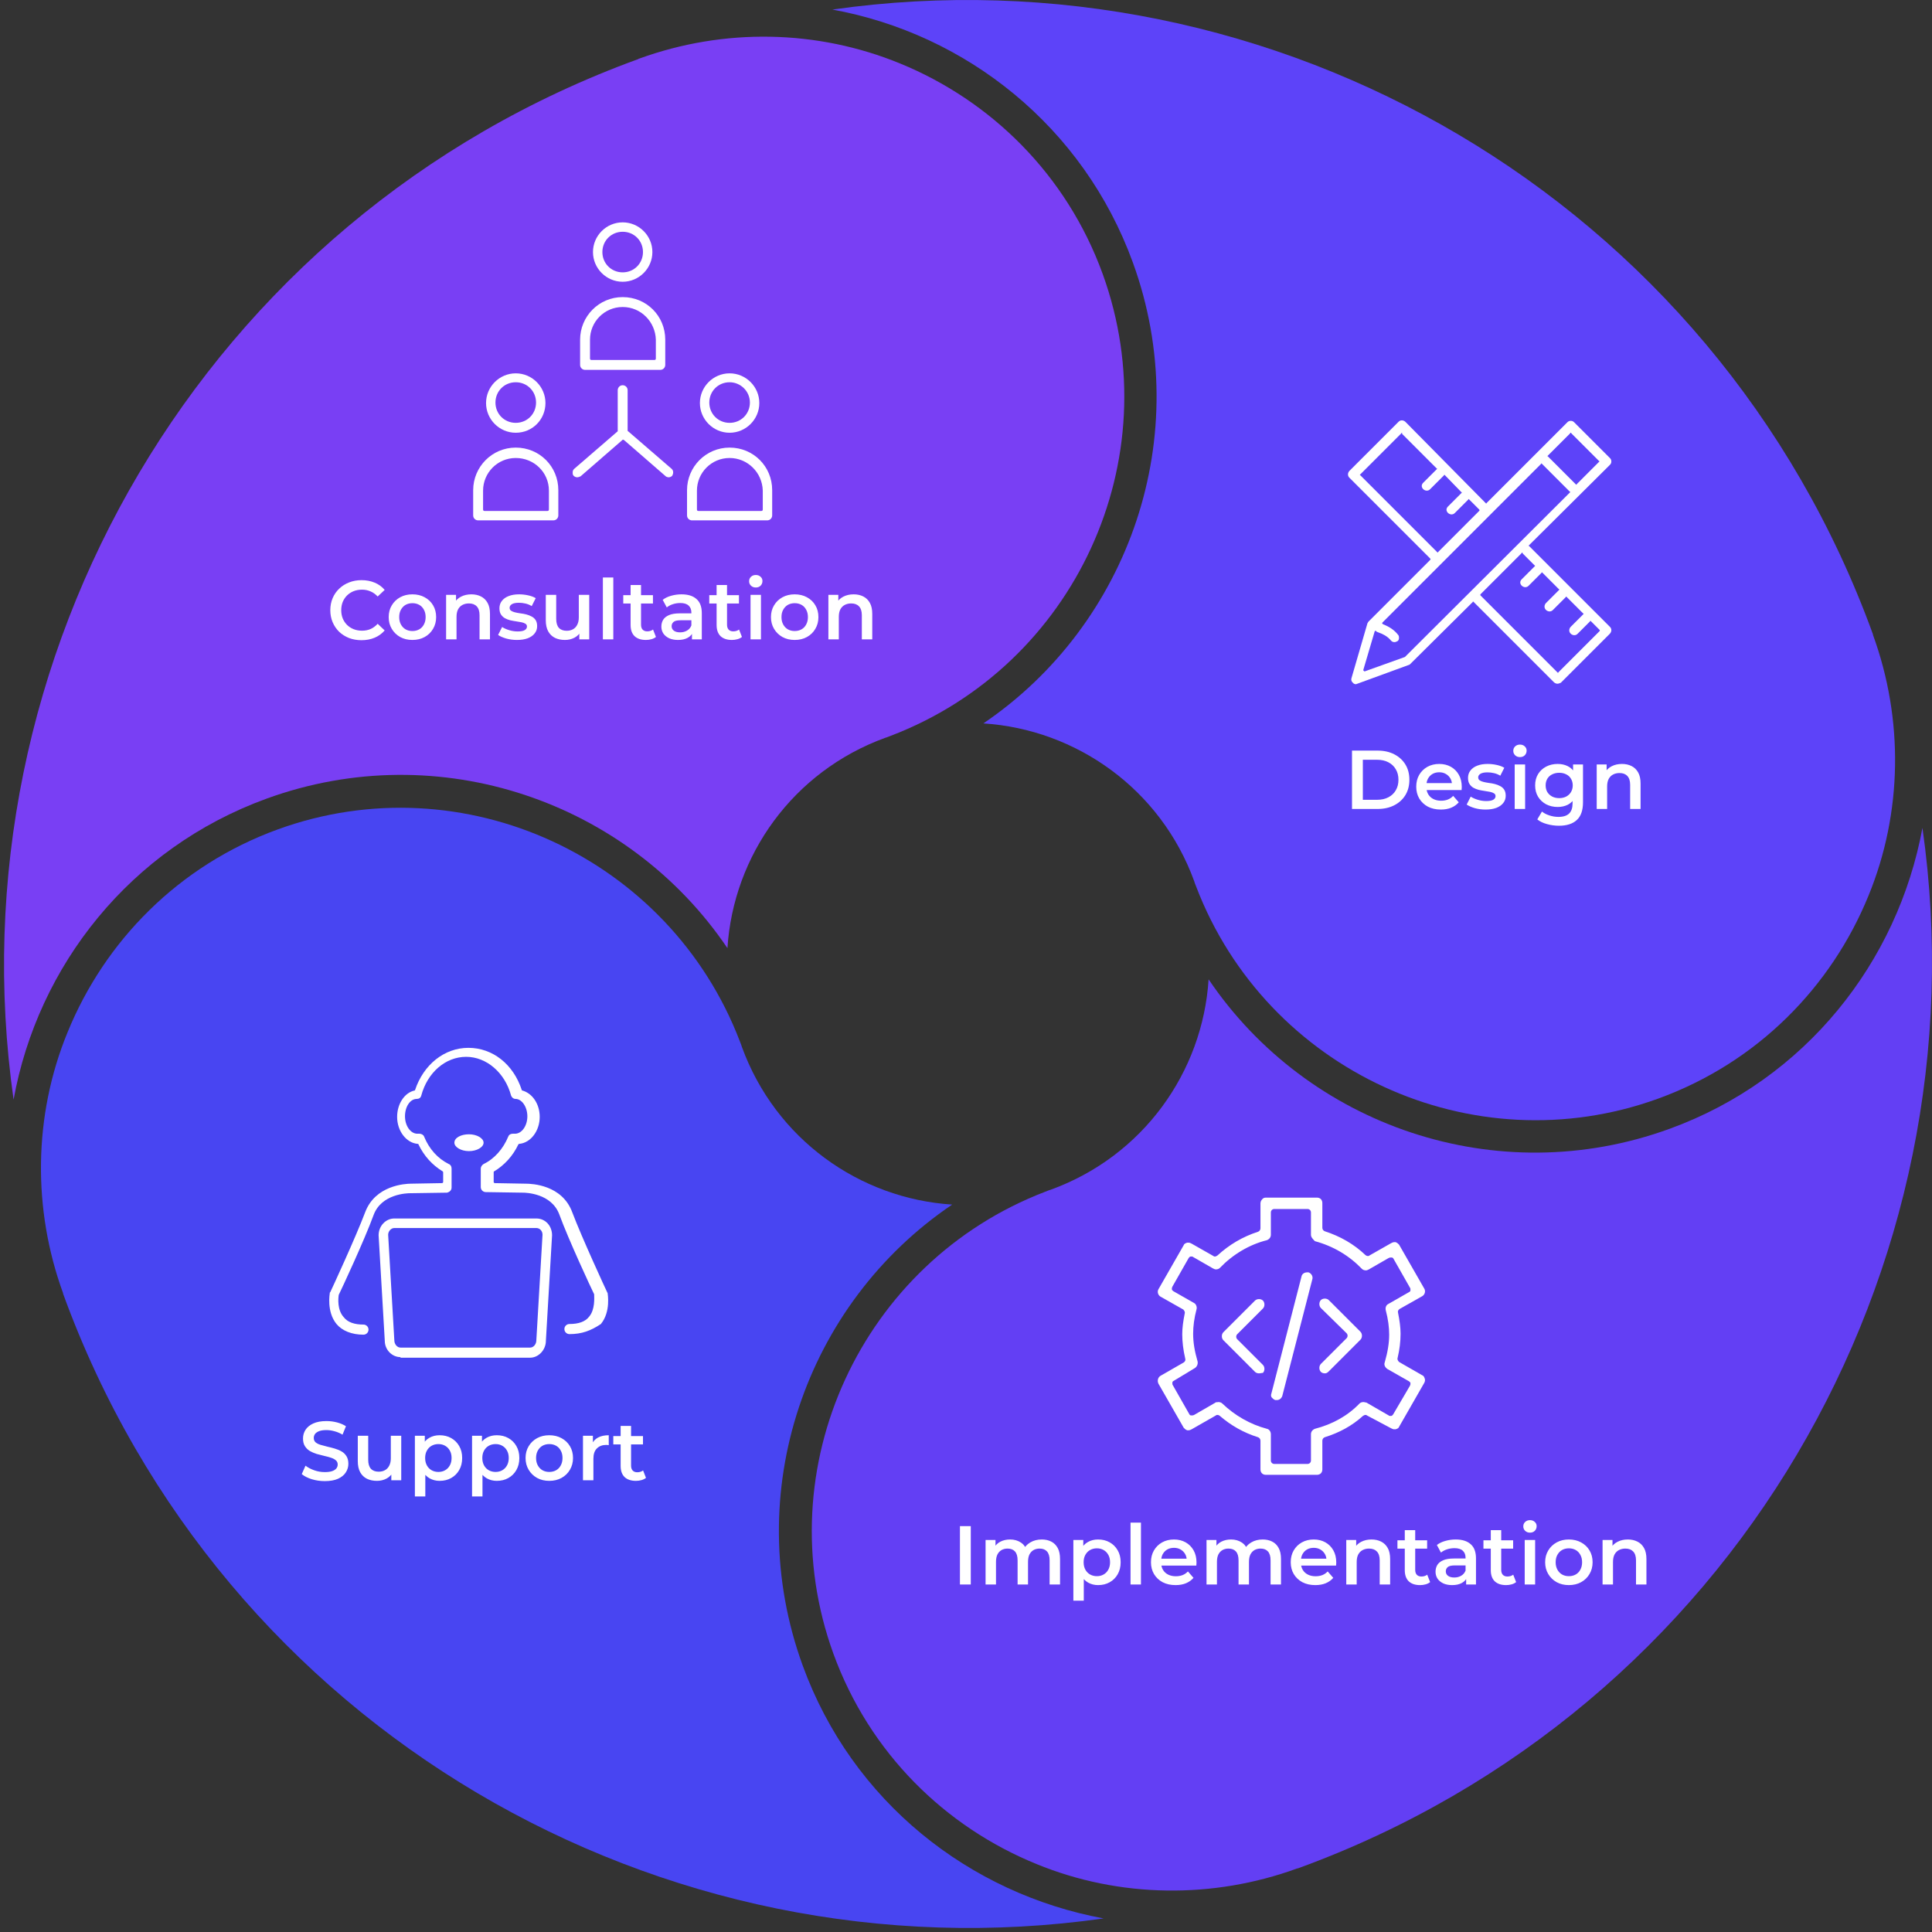 <svg xmlns="http://www.w3.org/2000/svg" width="278" height="278" viewBox="0 0 278 278" fill="none"><rect x="0" y="0" width="278" height="278" fill="#333333" stroke="none"/><path d="M38.355 114.92C63.215 105.874 90.425 115.348 104.672 136.432C105.527 123.112 114.075 111.002 127.395 106.159C127.68 106.087 127.965 105.945 128.178 105.874C154.677 95.759 168.353 66.126 158.666 39.414C153.466 25.096 142.567 14.483 129.532 9.141C117.565 4.226 104.173 4.012 91.993 8.428C91.921 8.428 91.921 8.428 91.85 8.499C29.166 31.294 -7.091 94.69 1.955 158.229C5.446 138.925 18.766 122.043 38.355 114.92Z" fill="#793FF4"></path><path d="M163.011 37.776C172.057 62.636 162.512 89.846 141.499 104.093C154.819 104.948 167 113.495 171.844 126.816C171.915 127.101 172.057 127.386 172.129 127.599C182.244 154.027 211.876 167.774 238.588 158.087C252.906 152.887 263.519 141.988 268.862 128.882C273.777 116.915 273.919 103.452 269.503 91.342C269.503 91.342 269.503 91.342 269.503 91.271C246.709 28.516 183.312 -7.67 119.773 1.376C139.006 4.867 155.888 18.187 163.011 37.776Z" fill="#5D43F9"></path><path d="M240.226 162.432C215.366 171.478 188.156 162.005 173.909 140.92C173.055 154.24 164.507 166.35 151.186 171.193C150.901 171.265 150.616 171.407 150.403 171.478C123.976 181.593 110.228 211.226 119.915 237.938C125.115 252.256 136.014 262.869 149.121 268.212C161.088 273.127 174.55 273.269 186.66 268.853C186.66 268.853 186.66 268.853 186.731 268.853C249.415 246.058 285.672 182.662 276.626 119.123C273.064 138.427 259.815 155.309 240.226 162.432Z" fill="#633FF4"></path><path d="M115.499 239.647C106.453 214.787 115.927 187.577 137.011 173.33C123.691 172.476 111.581 163.928 106.738 150.607C106.666 150.322 106.524 150.037 106.453 149.824C96.338 123.397 66.705 109.649 39.993 119.336C25.675 124.536 15.062 135.435 9.72 148.542C4.805 160.509 4.662 173.971 9.078 186.081C9.078 186.081 9.078 186.081 9.078 186.152C31.873 248.836 95.269 285.093 158.808 276.047C139.504 272.485 122.622 259.236 115.499 239.647Z" fill="#4845F2"></path><path d="M182.155 212.217C181.941 212.217 181.727 212.146 181.585 212.003C181.442 211.861 181.371 211.647 181.371 211.434V207.302C181.371 207.088 181.229 206.875 181.015 206.803C178.949 206.162 177.097 205.094 175.53 203.74C175.459 203.669 175.316 203.598 175.174 203.598C175.103 203.598 175.031 203.598 174.96 203.669L171.47 205.664C171.327 205.735 171.185 205.806 171.042 205.806C170.971 205.806 170.9 205.806 170.829 205.806C170.615 205.735 170.473 205.593 170.33 205.45L166.697 199.11C166.484 198.683 166.626 198.184 166.982 197.971L170.33 196.047C170.544 195.905 170.615 195.691 170.544 195.478C170.259 194.267 170.116 193.056 170.116 191.987C170.116 191.061 170.259 190.064 170.473 188.995C170.544 188.782 170.401 188.568 170.259 188.426L166.982 186.574C166.626 186.36 166.484 185.861 166.697 185.505L170.33 179.165C170.401 178.952 170.615 178.88 170.829 178.809C170.9 178.809 170.971 178.809 171.042 178.809C171.185 178.809 171.327 178.88 171.47 178.952L174.604 180.733C174.675 180.804 174.747 180.804 174.818 180.804C174.96 180.804 175.031 180.733 175.174 180.661C176.884 179.094 178.807 177.954 181.015 177.242C181.229 177.171 181.371 176.957 181.371 176.744V173.182C181.371 172.968 181.442 172.755 181.585 172.612C181.727 172.398 181.941 172.327 182.155 172.327H189.492C189.705 172.327 189.919 172.398 190.061 172.541C190.204 172.683 190.275 172.897 190.275 173.111V176.672C190.275 176.886 190.418 177.1 190.631 177.171C192.839 177.883 194.834 179.023 196.472 180.59C196.544 180.661 196.686 180.733 196.828 180.733C196.9 180.733 196.971 180.733 197.042 180.661L200.176 178.88C200.319 178.809 200.461 178.738 200.604 178.738C200.675 178.738 200.746 178.738 200.817 178.738C201.031 178.809 201.174 178.952 201.316 179.094L204.949 185.434C205.163 185.79 205.02 186.289 204.664 186.502L201.387 188.354C201.174 188.497 201.102 188.711 201.174 188.924C201.387 189.993 201.53 190.99 201.53 191.916C201.53 193.056 201.387 194.195 201.102 195.406C201.031 195.62 201.174 195.834 201.316 195.976L204.664 197.899C204.878 197.971 204.949 198.184 205.02 198.398C205.091 198.612 205.02 198.825 204.949 198.968L201.316 205.308C201.245 205.521 201.031 205.593 200.817 205.664C200.746 205.664 200.675 205.664 200.604 205.664C200.461 205.664 200.319 205.593 200.176 205.521L196.686 203.669C196.615 203.598 196.544 203.598 196.472 203.598C196.33 203.598 196.259 203.669 196.116 203.74C194.549 205.165 192.697 206.162 190.631 206.803C190.418 206.875 190.275 207.088 190.275 207.302V211.434C190.275 211.647 190.204 211.861 190.061 212.003C189.919 212.146 189.705 212.217 189.492 212.217H182.155ZM175.316 201.746C175.53 201.746 175.744 201.817 175.886 201.96C177.667 203.669 179.875 204.951 182.297 205.593C182.653 205.664 182.867 206.02 182.867 206.376V210.151C182.867 210.436 183.081 210.65 183.366 210.65H188.138C188.423 210.65 188.637 210.436 188.637 210.151V206.376C188.637 206.02 188.85 205.735 189.207 205.593C191.7 204.951 193.908 203.74 195.618 201.96C195.76 201.817 195.974 201.746 196.187 201.746C196.33 201.746 196.472 201.817 196.615 201.817L199.82 203.669C199.891 203.74 199.963 203.74 200.034 203.74C200.105 203.74 200.105 203.74 200.176 203.74C200.319 203.74 200.39 203.598 200.461 203.527L202.883 199.395C202.954 199.253 202.954 199.182 202.954 199.039C202.954 198.897 202.812 198.825 202.741 198.754L199.607 196.973C199.322 196.76 199.108 196.404 199.25 196.047C199.678 194.552 199.891 193.269 199.891 192.058C199.891 190.99 199.749 189.85 199.393 188.497C199.322 188.141 199.464 187.785 199.749 187.642L202.741 185.932C202.883 185.861 202.954 185.79 202.954 185.648C202.954 185.505 202.954 185.363 202.883 185.291L200.533 181.16C200.461 181.017 200.39 180.946 200.248 180.946C200.176 180.946 200.176 180.946 200.105 180.946C200.034 180.946 199.963 180.946 199.82 181.017L196.971 182.656C196.828 182.727 196.686 182.798 196.544 182.798C196.33 182.798 196.116 182.727 195.974 182.585C194.122 180.661 191.842 179.308 189.207 178.596C188.922 178.311 188.637 178.026 188.637 177.67V174.464C188.637 174.179 188.423 173.965 188.138 173.965H183.366C183.081 173.965 182.867 174.179 182.867 174.464V177.67C182.867 178.026 182.653 178.311 182.297 178.453C179.733 179.094 177.382 180.519 175.53 182.442C175.388 182.585 175.174 182.656 174.96 182.656C174.818 182.656 174.675 182.585 174.533 182.513L171.684 180.875C171.612 180.804 171.541 180.804 171.47 180.804C171.399 180.804 171.399 180.804 171.327 180.804C171.185 180.804 171.114 180.946 171.042 181.017L168.692 185.149C168.621 185.291 168.621 185.363 168.621 185.505C168.621 185.648 168.763 185.719 168.834 185.79L171.826 187.5C172.111 187.642 172.253 188.069 172.182 188.354C171.826 189.708 171.684 190.847 171.684 191.916C171.684 193.198 171.897 194.409 172.325 195.905C172.396 196.261 172.253 196.617 171.969 196.831L168.906 198.683C168.763 198.754 168.692 198.825 168.692 198.968C168.692 199.11 168.692 199.253 168.763 199.324L171.114 203.456C171.185 203.598 171.256 203.669 171.399 203.669C171.47 203.669 171.47 203.669 171.541 203.669C171.612 203.669 171.684 203.669 171.826 203.598L175.031 201.746C175.031 201.817 175.174 201.746 175.316 201.746Z" fill="white"></path><path d="M181.157 197.615C180.944 197.615 180.73 197.543 180.588 197.401L176.029 192.842C175.886 192.7 175.815 192.486 175.815 192.272C175.815 192.058 175.886 191.845 176.029 191.702L180.588 187.143C180.73 187.001 180.944 186.93 181.157 186.93C181.371 186.93 181.585 187.001 181.727 187.143C181.87 187.286 181.941 187.5 181.941 187.713C181.941 187.927 181.87 188.141 181.727 188.283L178.023 191.987C177.952 192.058 177.881 192.201 177.881 192.343C177.881 192.486 177.952 192.628 178.023 192.7L181.727 196.404C181.87 196.546 181.941 196.76 181.941 196.973C181.941 197.187 181.87 197.401 181.727 197.543C181.585 197.543 181.371 197.615 181.157 197.615Z" fill="white"></path><path d="M190.631 197.614C190.418 197.614 190.204 197.543 190.061 197.401C189.919 197.258 189.848 197.045 189.848 196.831C189.848 196.617 189.919 196.404 190.061 196.261L193.766 192.557C193.837 192.486 193.908 192.343 193.908 192.201C193.908 192.058 193.837 191.916 193.766 191.845L190.061 188.212C189.919 188.069 189.848 187.856 189.848 187.642C189.848 187.428 189.919 187.215 190.061 187.072C190.204 186.93 190.418 186.858 190.631 186.858C190.845 186.858 191.059 186.93 191.201 187.072L195.76 191.631C195.903 191.773 195.974 191.987 195.974 192.201C195.974 192.415 195.903 192.628 195.76 192.771L191.201 197.33C190.987 197.543 190.845 197.614 190.631 197.614Z" fill="white"></path><path d="M183.722 201.461C183.651 201.461 183.579 201.461 183.508 201.461C183.294 201.39 183.152 201.247 183.009 201.105C182.867 200.962 182.867 200.678 182.938 200.535L187.283 183.653C187.355 183.297 187.711 183.083 188.067 183.083C188.138 183.083 188.209 183.083 188.281 183.083C188.708 183.226 188.922 183.653 188.851 184.009L184.505 200.891C184.363 201.247 184.078 201.461 183.722 201.461Z" fill="white"></path><path d="M89.599 40.543C87.248 40.543 85.325 38.62 85.325 36.269C85.325 33.918 87.248 31.995 89.599 31.995C91.949 31.995 93.873 33.918 93.873 36.269C93.873 38.62 91.949 40.543 89.599 40.543ZM89.599 33.349C87.96 33.349 86.678 34.631 86.678 36.269C86.678 37.907 87.96 39.19 89.599 39.19C91.237 39.19 92.519 37.907 92.519 36.269C92.519 34.631 91.237 33.349 89.599 33.349Z" fill="white"></path><path d="M84.185 53.222C83.829 53.222 83.473 52.937 83.473 52.51V48.877C83.473 45.529 86.18 42.751 89.599 42.751C93.018 42.751 95.725 45.458 95.725 48.877V52.51C95.725 52.866 95.44 53.222 95.012 53.222H84.185ZM89.599 44.176C86.963 44.176 84.897 46.313 84.897 48.877V51.584C84.897 51.727 84.969 51.798 85.111 51.798H94.158C94.3 51.798 94.371 51.727 94.371 51.584V48.877C94.3 46.313 92.234 44.176 89.599 44.176Z" fill="white"></path><path d="M104.985 62.269C102.634 62.269 100.711 60.346 100.711 57.995C100.711 55.644 102.634 53.721 104.985 53.721C107.336 53.721 109.259 55.644 109.259 57.995C109.259 60.346 107.336 62.269 104.985 62.269ZM104.985 55.003C103.347 55.003 102.064 56.285 102.064 57.924C102.064 59.562 103.347 60.844 104.985 60.844C106.623 60.844 107.905 59.562 107.905 57.924C107.905 56.285 106.552 55.003 104.985 55.003Z" fill="white"></path><path d="M99.571 74.877C99.215 74.877 98.859 74.592 98.859 74.165V70.532C98.859 67.184 101.566 64.406 104.985 64.406C108.404 64.406 111.111 67.113 111.111 70.532V74.165C111.111 74.521 110.826 74.877 110.399 74.877H99.571ZM104.985 65.902C102.349 65.902 100.284 68.039 100.284 70.603V73.31C100.284 73.452 100.355 73.523 100.497 73.523H109.544C109.686 73.523 109.758 73.452 109.758 73.31V70.603C109.686 67.967 107.549 65.902 104.985 65.902Z" fill="white"></path><path d="M74.213 62.269C71.862 62.269 69.939 60.346 69.939 57.995C69.939 55.644 71.862 53.721 74.213 53.721C76.563 53.721 78.487 55.644 78.487 57.995C78.487 60.346 76.635 62.269 74.213 62.269ZM74.213 55.003C72.574 55.003 71.292 56.285 71.292 57.924C71.292 59.562 72.574 60.844 74.213 60.844C75.851 60.844 77.133 59.562 77.133 57.924C77.133 56.285 75.851 55.003 74.213 55.003Z" fill="white"></path><path d="M68.799 74.877C68.443 74.877 68.087 74.592 68.087 74.165V70.532C68.087 67.184 70.793 64.406 74.213 64.406C77.632 64.406 80.339 67.113 80.339 70.532V74.165C80.339 74.521 80.054 74.877 79.626 74.877H68.799ZM74.213 65.902C71.577 65.902 69.511 68.039 69.511 70.603V73.31C69.511 73.452 69.582 73.523 69.725 73.523H78.772C78.914 73.523 78.985 73.452 78.985 73.31V70.603C78.985 67.967 76.848 65.902 74.213 65.902Z" fill="white"></path><path d="M96.223 68.68C96.081 68.68 95.867 68.609 95.796 68.537L89.812 63.337C89.741 63.337 89.741 63.266 89.67 63.266C89.599 63.266 89.599 63.266 89.528 63.337L83.544 68.537C83.401 68.609 83.188 68.68 83.045 68.68C82.903 68.68 82.689 68.609 82.547 68.466C82.404 68.323 82.404 68.181 82.404 67.967C82.404 67.754 82.475 67.611 82.618 67.469L88.886 62.055C88.886 62.055 88.886 61.984 88.886 61.913V56.143C88.886 55.787 89.171 55.431 89.599 55.431C89.955 55.431 90.311 55.715 90.311 56.143V61.913C90.311 61.984 90.311 62.055 90.382 62.055L96.651 67.469C96.793 67.611 96.864 67.754 96.864 67.967C96.864 68.181 96.793 68.323 96.722 68.466C96.579 68.609 96.366 68.68 96.223 68.68Z" fill="white"></path><path d="M57.629 195.28C56.418 195.28 55.368 194.23 55.368 192.937L54.479 177.753C54.479 176.38 55.529 175.33 56.741 175.33H77.175C78.468 175.33 79.437 176.38 79.437 177.753L78.548 192.937C78.548 194.23 77.498 195.361 76.287 195.361H57.629V195.28ZM56.741 176.703C56.256 176.703 55.852 177.188 55.852 177.672L56.741 192.857C56.741 193.422 57.145 193.907 57.629 193.907H76.287C76.771 193.907 77.175 193.422 77.175 192.857L78.064 177.672C78.064 177.107 77.66 176.703 77.175 176.703H56.741Z" fill="white"></path><path d="M81.94 191.968C81.537 191.968 81.213 191.645 81.213 191.241C81.213 190.838 81.537 190.514 81.94 190.514C83.233 190.514 84.202 190.191 84.767 189.464C85.656 188.414 85.494 186.718 85.494 186.234C85.09 185.426 81.779 178.318 80.487 174.765C79.356 171.695 75.64 171.615 75.237 171.615H75.156L69.906 171.534C69.502 171.534 69.179 171.211 69.179 170.807V168.142C69.179 167.899 69.341 167.657 69.583 167.495C71.117 166.768 72.41 165.315 73.137 163.538C73.217 163.295 73.46 163.134 73.783 163.134C73.864 163.134 73.864 163.134 73.944 163.134C74.025 163.134 74.106 163.134 74.106 163.134C75.075 163.134 75.883 162.003 75.883 160.63C75.883 159.257 75.075 158.126 74.187 158.126C73.864 158.126 73.621 157.884 73.54 157.642C72.652 154.33 69.987 152.069 67.079 152.069C64.091 152.069 61.506 154.33 60.617 157.642C60.537 157.965 60.294 158.126 59.971 158.126C59.002 158.126 58.275 159.257 58.275 160.63C58.275 162.003 59.083 163.134 60.052 163.134C60.133 163.134 60.214 163.134 60.214 163.134C60.294 163.134 60.294 163.134 60.375 163.134C60.617 163.134 60.941 163.295 61.021 163.538C61.748 165.315 62.96 166.688 64.575 167.495C64.817 167.576 64.979 167.818 64.979 168.142V170.888C64.979 171.292 64.656 171.534 64.333 171.615L59.083 171.695H59.002C58.598 171.695 54.883 171.776 53.752 174.845C52.46 178.399 49.148 185.507 48.745 186.314C48.664 186.799 48.502 188.495 49.471 189.545C50.037 190.272 51.006 190.595 52.298 190.595C52.702 190.595 53.025 190.918 53.025 191.322C53.025 191.726 52.702 192.049 52.298 192.049C50.602 192.049 49.229 191.484 48.421 190.514C46.968 188.738 47.452 186.153 47.452 186.072C47.452 185.991 47.452 185.991 47.533 185.911C47.694 185.588 51.167 178.076 52.541 174.441C53.994 170.565 58.275 170.322 59.164 170.322L63.606 170.242C63.687 170.242 63.767 170.161 63.767 170.08V168.707C63.767 168.626 63.767 168.626 63.687 168.545C62.233 167.657 61.021 166.365 60.214 164.669C60.214 164.588 60.133 164.588 60.052 164.588C58.437 164.426 57.144 162.73 57.144 160.711C57.144 158.853 58.194 157.238 59.648 156.915C59.729 156.915 59.729 156.834 59.729 156.834C60.941 153.199 63.929 150.776 67.402 150.776C70.875 150.776 73.864 153.119 75.075 156.834C75.075 156.915 75.156 156.915 75.156 156.915C76.61 157.319 77.66 158.853 77.66 160.711C77.66 162.73 76.367 164.426 74.752 164.588C74.671 164.588 74.671 164.588 74.59 164.669C73.783 166.365 72.571 167.657 71.117 168.545C71.037 168.545 71.037 168.626 71.037 168.707V170.08C71.037 170.161 71.117 170.242 71.198 170.242L75.64 170.322C76.529 170.322 80.89 170.484 82.344 174.441C83.717 178.076 87.19 185.588 87.352 185.911C87.352 185.991 87.433 185.991 87.433 186.072C87.433 186.153 87.917 188.738 86.463 190.514C85.01 191.484 83.717 191.968 81.94 191.968Z" fill="white"></path><path d="M67.483 165.638C66.352 165.638 65.383 165.072 65.383 164.426C65.383 163.699 66.352 163.215 67.483 163.215C68.614 163.215 69.583 163.78 69.583 164.426C69.583 165.072 68.614 165.638 67.483 165.638Z" fill="white"></path><path d="M224.096 98.381C223.953 98.381 223.74 98.31 223.597 98.168L212.058 86.628L211.986 86.557C211.986 86.557 211.915 86.557 211.915 86.628L202.94 95.532C202.869 95.603 202.797 95.674 202.726 95.674L195.318 98.381C195.247 98.381 195.176 98.453 195.104 98.453C194.962 98.453 194.748 98.381 194.677 98.239C194.463 98.096 194.392 97.811 194.463 97.598L196.743 89.762C196.743 89.691 196.814 89.62 196.814 89.62C196.814 89.549 196.885 89.549 196.885 89.477L205.789 80.573C205.86 80.502 205.86 80.431 205.789 80.36L194.178 68.749C194.036 68.606 193.965 68.464 193.965 68.25C193.965 68.108 194.036 67.894 194.178 67.752L201.23 60.7C201.373 60.557 201.515 60.486 201.729 60.486C201.871 60.486 202.085 60.557 202.228 60.7L213.767 72.382L213.838 72.453C213.838 72.453 213.91 72.453 213.91 72.382L225.52 60.771C225.663 60.628 225.805 60.557 226.019 60.557C226.233 60.557 226.375 60.628 226.518 60.771L231.646 65.9C231.789 66.042 231.86 66.184 231.86 66.398C231.86 66.612 231.789 66.754 231.646 66.897L220.036 78.436L219.964 78.508C219.964 78.508 219.964 78.579 220.036 78.579L231.646 90.19C231.789 90.332 231.86 90.475 231.86 90.688C231.86 90.831 231.789 91.044 231.646 91.187L224.594 98.239C224.452 98.31 224.238 98.381 224.096 98.381ZM219.038 79.505C218.967 79.505 218.967 79.505 218.967 79.576L213.055 85.488C212.984 85.56 212.984 85.631 213.055 85.702L224.096 96.743L224.167 96.814C224.167 96.814 224.238 96.814 224.238 96.743L230.15 90.831C230.222 90.76 230.222 90.688 230.15 90.617L228.94 89.406L228.868 89.335C228.868 89.335 228.797 89.335 228.797 89.406L227.016 91.187C226.874 91.329 226.731 91.401 226.518 91.401C226.375 91.401 226.161 91.329 226.019 91.187C225.877 91.044 225.805 90.902 225.805 90.688C225.805 90.546 225.877 90.332 226.019 90.19L227.8 88.409L227.871 88.338C227.871 88.338 227.871 88.266 227.8 88.266L225.449 85.916L225.378 85.844C225.378 85.844 225.307 85.844 225.307 85.916L223.455 87.768C223.312 87.91 223.17 87.981 222.956 87.981C222.814 87.981 222.6 87.91 222.457 87.768C222.315 87.625 222.244 87.483 222.244 87.269C222.244 87.127 222.315 86.913 222.457 86.77L224.309 84.918L224.381 84.847C224.381 84.847 224.381 84.776 224.309 84.776L221.959 82.425L221.888 82.354C221.888 82.354 221.816 82.354 221.816 82.425L219.964 84.277C219.822 84.42 219.679 84.491 219.466 84.491C219.323 84.491 219.11 84.42 218.967 84.277C218.682 83.993 218.682 83.636 218.967 83.351L220.819 81.499L220.89 81.428C220.89 81.428 220.89 81.357 220.819 81.357L219.11 79.647C219.11 79.576 219.038 79.505 219.038 79.505ZM197.954 90.76C197.882 90.76 197.882 90.76 197.954 90.76C197.882 90.76 197.811 90.831 197.811 90.831L196.173 96.387C196.173 96.458 196.173 96.529 196.244 96.529L196.315 96.601C196.315 96.601 196.315 96.601 196.386 96.601L202.156 94.535L225.877 70.886L225.948 70.814C225.948 70.814 225.948 70.743 225.877 70.743L221.888 66.754L221.816 66.683C221.816 66.683 221.745 66.683 221.745 66.754L198.951 89.549C198.951 89.549 198.88 89.62 198.88 89.691C198.88 89.762 198.951 89.762 198.951 89.762L199.022 89.834C199.948 90.19 200.66 90.688 201.159 91.329C201.302 91.472 201.302 91.614 201.302 91.828C201.302 91.971 201.23 92.184 201.088 92.255C200.945 92.327 200.803 92.398 200.66 92.398C200.447 92.398 200.304 92.327 200.162 92.184C199.663 91.543 198.88 91.187 198.452 91.044C198.31 90.973 198.239 90.973 198.096 90.902L197.954 90.76ZM201.729 62.267C201.658 62.267 201.658 62.267 201.658 62.338L195.745 68.25L195.674 68.321C195.674 68.321 195.674 68.393 195.745 68.393L206.786 79.434L206.858 79.505C206.858 79.505 206.929 79.505 206.929 79.434L212.841 73.521C212.912 73.45 212.912 73.379 212.841 73.308L211.416 71.883L211.345 71.812C211.345 71.812 211.274 71.812 211.274 71.883L209.351 73.806C209.208 73.949 209.066 74.02 208.852 74.02C208.71 74.02 208.496 73.949 208.353 73.806C208.069 73.521 208.069 73.165 208.353 72.88L210.277 70.957L210.348 70.886C210.348 70.886 210.348 70.814 210.277 70.814L207.926 68.393L207.855 68.321C207.855 68.321 207.784 68.321 207.784 68.393L205.789 70.387C205.647 70.53 205.504 70.601 205.29 70.601C205.148 70.601 204.934 70.53 204.792 70.387C204.507 70.102 204.507 69.746 204.792 69.461L206.715 67.538L206.786 67.467C206.786 67.467 206.786 67.395 206.715 67.395L201.729 62.409C201.8 62.267 201.729 62.267 201.729 62.267ZM226.019 62.267C225.948 62.267 225.948 62.267 225.948 62.338L222.742 65.543L222.671 65.615C222.671 65.615 222.671 65.686 222.742 65.686L226.731 69.675L226.803 69.746C226.803 69.746 226.874 69.746 226.874 69.675L230.079 66.469L230.15 66.398C230.15 66.398 230.15 66.327 230.079 66.327L226.09 62.338C226.09 62.267 226.019 62.267 226.019 62.267Z" fill="white"></path><path d="M52.016 92.12C51.376 92.12 50.78 92.016 50.228 91.808C49.684 91.592 49.208 91.292 48.8 90.908C48.4 90.516 48.088 90.056 47.864 89.528C47.64 89 47.528 88.424 47.528 87.8C47.528 87.176 47.64 86.6 47.864 86.072C48.088 85.544 48.404 85.088 48.812 84.704C49.22 84.312 49.696 84.012 50.24 83.804C50.784 83.588 51.38 83.48 52.028 83.48C52.716 83.48 53.344 83.6 53.912 83.84C54.48 84.072 54.96 84.42 55.352 84.884L54.344 85.832C54.04 85.504 53.7 85.26 53.324 85.1C52.948 84.932 52.54 84.848 52.1 84.848C51.66 84.848 51.256 84.92 50.888 85.064C50.528 85.208 50.212 85.412 49.94 85.676C49.676 85.94 49.468 86.252 49.316 86.612C49.172 86.972 49.1 87.368 49.1 87.8C49.1 88.232 49.172 88.628 49.316 88.988C49.468 89.348 49.676 89.66 49.94 89.924C50.212 90.188 50.528 90.392 50.888 90.536C51.256 90.68 51.66 90.752 52.1 90.752C52.54 90.752 52.948 90.672 53.324 90.512C53.7 90.344 54.04 90.092 54.344 89.756L55.352 90.716C54.96 91.172 54.48 91.52 53.912 91.76C53.344 92 52.712 92.12 52.016 92.12ZM59.337 92.084C58.681 92.084 58.097 91.944 57.585 91.664C57.073 91.376 56.669 90.984 56.373 90.488C56.077 89.992 55.929 89.428 55.929 88.796C55.929 88.156 56.077 87.592 56.373 87.104C56.669 86.608 57.073 86.22 57.585 85.94C58.097 85.66 58.681 85.52 59.337 85.52C60.001 85.52 60.589 85.66 61.101 85.94C61.621 86.22 62.025 86.604 62.313 87.092C62.609 87.58 62.757 88.148 62.757 88.796C62.757 89.428 62.609 89.992 62.313 90.488C62.025 90.984 61.621 91.376 61.101 91.664C60.589 91.944 60.001 92.084 59.337 92.084ZM59.337 90.8C59.705 90.8 60.033 90.72 60.321 90.56C60.609 90.4 60.833 90.168 60.993 89.864C61.161 89.56 61.245 89.204 61.245 88.796C61.245 88.38 61.161 88.024 60.993 87.728C60.833 87.424 60.609 87.192 60.321 87.032C60.033 86.872 59.709 86.792 59.349 86.792C58.981 86.792 58.653 86.872 58.365 87.032C58.085 87.192 57.861 87.424 57.693 87.728C57.525 88.024 57.441 88.38 57.441 88.796C57.441 89.204 57.525 89.56 57.693 89.864C57.861 90.168 58.085 90.4 58.365 90.56C58.653 90.72 58.977 90.8 59.337 90.8ZM67.827 85.52C68.339 85.52 68.795 85.62 69.195 85.82C69.603 86.02 69.923 86.328 70.155 86.744C70.387 87.152 70.503 87.68 70.503 88.328V92H69.003V88.52C69.003 87.952 68.867 87.528 68.595 87.248C68.331 86.968 67.959 86.828 67.479 86.828C67.127 86.828 66.815 86.9 66.543 87.044C66.271 87.188 66.059 87.404 65.907 87.692C65.763 87.972 65.691 88.328 65.691 88.76V92H64.191V85.592H65.619V87.32L65.367 86.792C65.591 86.384 65.915 86.072 66.339 85.856C66.771 85.632 67.267 85.52 67.827 85.52ZM74.386 92.084C73.85 92.084 73.334 92.016 72.838 91.88C72.35 91.736 71.962 91.564 71.674 91.364L72.25 90.224C72.538 90.408 72.882 90.56 73.282 90.68C73.682 90.8 74.082 90.86 74.482 90.86C74.954 90.86 75.294 90.796 75.502 90.668C75.718 90.54 75.826 90.368 75.826 90.152C75.826 89.976 75.754 89.844 75.61 89.756C75.466 89.66 75.278 89.588 75.046 89.54C74.814 89.492 74.554 89.448 74.266 89.408C73.986 89.368 73.702 89.316 73.414 89.252C73.134 89.18 72.878 89.08 72.646 88.952C72.414 88.816 72.226 88.636 72.082 88.412C71.938 88.188 71.866 87.892 71.866 87.524C71.866 87.116 71.982 86.764 72.214 86.468C72.446 86.164 72.77 85.932 73.186 85.772C73.61 85.604 74.11 85.52 74.686 85.52C75.118 85.52 75.554 85.568 75.994 85.664C76.434 85.76 76.798 85.896 77.086 86.072L76.51 87.212C76.206 87.028 75.898 86.904 75.586 86.84C75.282 86.768 74.978 86.732 74.674 86.732C74.218 86.732 73.878 86.8 73.654 86.936C73.438 87.072 73.33 87.244 73.33 87.452C73.33 87.644 73.402 87.788 73.546 87.884C73.69 87.98 73.878 88.056 74.11 88.112C74.342 88.168 74.598 88.216 74.878 88.256C75.166 88.288 75.45 88.34 75.73 88.412C76.01 88.484 76.266 88.584 76.498 88.712C76.738 88.832 76.93 89.004 77.074 89.228C77.218 89.452 77.29 89.744 77.29 90.104C77.29 90.504 77.17 90.852 76.93 91.148C76.698 91.444 76.366 91.676 75.934 91.844C75.502 92.004 74.986 92.084 74.386 92.084ZM81.294 92.084C80.75 92.084 80.27 91.984 79.854 91.784C79.438 91.576 79.114 91.264 78.882 90.848C78.65 90.424 78.534 89.892 78.534 89.252V85.592H80.034V89.048C80.034 89.624 80.162 90.056 80.418 90.344C80.682 90.624 81.054 90.764 81.534 90.764C81.886 90.764 82.19 90.692 82.446 90.548C82.71 90.404 82.914 90.188 83.058 89.9C83.21 89.612 83.286 89.256 83.286 88.832V85.592H84.786V92H83.358V90.272L83.61 90.8C83.394 91.216 83.078 91.536 82.662 91.76C82.246 91.976 81.79 92.084 81.294 92.084ZM86.75 92V83.096H88.25V92H86.75ZM92.947 92.084C92.243 92.084 91.699 91.904 91.315 91.544C90.931 91.176 90.739 90.636 90.739 89.924V84.176H92.239V89.888C92.239 90.192 92.315 90.428 92.467 90.596C92.627 90.764 92.847 90.848 93.127 90.848C93.463 90.848 93.743 90.76 93.967 90.584L94.387 91.652C94.211 91.796 93.995 91.904 93.739 91.976C93.483 92.048 93.219 92.084 92.947 92.084ZM89.683 86.84V85.64H93.955V86.84H89.683ZM99.569 92V90.704L99.485 90.428V88.16C99.485 87.72 99.353 87.38 99.089 87.14C98.825 86.892 98.425 86.768 97.889 86.768C97.529 86.768 97.173 86.824 96.821 86.936C96.477 87.048 96.185 87.204 95.945 87.404L95.357 86.312C95.701 86.048 96.109 85.852 96.581 85.724C97.061 85.588 97.557 85.52 98.069 85.52C98.997 85.52 99.713 85.744 100.217 86.192C100.729 86.632 100.985 87.316 100.985 88.244V92H99.569ZM97.553 92.084C97.073 92.084 96.653 92.004 96.293 91.844C95.933 91.676 95.653 91.448 95.453 91.16C95.261 90.864 95.165 90.532 95.165 90.164C95.165 89.804 95.249 89.48 95.417 89.192C95.593 88.904 95.877 88.676 96.269 88.508C96.661 88.34 97.181 88.256 97.829 88.256H99.689V89.252H97.937C97.425 89.252 97.081 89.336 96.905 89.504C96.729 89.664 96.641 89.864 96.641 90.104C96.641 90.376 96.749 90.592 96.965 90.752C97.181 90.912 97.481 90.992 97.865 90.992C98.233 90.992 98.561 90.908 98.849 90.74C99.145 90.572 99.357 90.324 99.485 89.996L99.737 90.896C99.593 91.272 99.333 91.564 98.957 91.772C98.589 91.98 98.121 92.084 97.553 92.084ZM105.322 92.084C104.618 92.084 104.074 91.904 103.69 91.544C103.306 91.176 103.114 90.636 103.114 89.924V84.176H104.614V89.888C104.614 90.192 104.69 90.428 104.842 90.596C105.002 90.764 105.222 90.848 105.502 90.848C105.838 90.848 106.118 90.76 106.342 90.584L106.762 91.652C106.586 91.796 106.37 91.904 106.114 91.976C105.858 92.048 105.594 92.084 105.322 92.084ZM102.058 86.84V85.64H106.33V86.84H102.058ZM107.996 92V85.592H109.496V92H107.996ZM108.752 84.536C108.472 84.536 108.24 84.448 108.056 84.272C107.88 84.096 107.792 83.884 107.792 83.636C107.792 83.38 107.88 83.168 108.056 83C108.24 82.824 108.472 82.736 108.752 82.736C109.032 82.736 109.26 82.82 109.436 82.988C109.62 83.148 109.712 83.352 109.712 83.6C109.712 83.864 109.624 84.088 109.448 84.272C109.272 84.448 109.04 84.536 108.752 84.536ZM114.344 92.084C113.688 92.084 113.104 91.944 112.592 91.664C112.08 91.376 111.676 90.984 111.38 90.488C111.084 89.992 110.936 89.428 110.936 88.796C110.936 88.156 111.084 87.592 111.38 87.104C111.676 86.608 112.08 86.22 112.592 85.94C113.104 85.66 113.688 85.52 114.344 85.52C115.008 85.52 115.596 85.66 116.108 85.94C116.628 86.22 117.032 86.604 117.32 87.092C117.616 87.58 117.764 88.148 117.764 88.796C117.764 89.428 117.616 89.992 117.32 90.488C117.032 90.984 116.628 91.376 116.108 91.664C115.596 91.944 115.008 92.084 114.344 92.084ZM114.344 90.8C114.712 90.8 115.04 90.72 115.328 90.56C115.616 90.4 115.84 90.168 116 89.864C116.168 89.56 116.252 89.204 116.252 88.796C116.252 88.38 116.168 88.024 116 87.728C115.84 87.424 115.616 87.192 115.328 87.032C115.04 86.872 114.716 86.792 114.356 86.792C113.988 86.792 113.66 86.872 113.372 87.032C113.092 87.192 112.868 87.424 112.7 87.728C112.532 88.024 112.448 88.38 112.448 88.796C112.448 89.204 112.532 89.56 112.7 89.864C112.868 90.168 113.092 90.4 113.372 90.56C113.66 90.72 113.984 90.8 114.344 90.8ZM122.835 85.52C123.347 85.52 123.803 85.62 124.203 85.82C124.611 86.02 124.931 86.328 125.163 86.744C125.395 87.152 125.511 87.68 125.511 88.328V92H124.011V88.52C124.011 87.952 123.875 87.528 123.603 87.248C123.339 86.968 122.967 86.828 122.487 86.828C122.135 86.828 121.823 86.9 121.551 87.044C121.279 87.188 121.067 87.404 120.915 87.692C120.771 87.972 120.699 88.328 120.699 88.76V92H119.199V85.592H120.627V87.32L120.375 86.792C120.599 86.384 120.923 86.072 121.347 85.856C121.779 85.632 122.275 85.52 122.835 85.52Z" fill="white"></path><path d="M194.543 116.405V108.005H198.215C199.127 108.005 199.927 108.181 200.615 108.533C201.303 108.885 201.839 109.373 202.223 109.997C202.607 110.621 202.799 111.357 202.799 112.205C202.799 113.045 202.607 113.781 202.223 114.413C201.839 115.037 201.303 115.525 200.615 115.877C199.927 116.229 199.127 116.405 198.215 116.405H194.543ZM196.103 115.085H198.143C198.775 115.085 199.319 114.965 199.775 114.725C200.239 114.485 200.595 114.149 200.843 113.717C201.099 113.285 201.227 112.781 201.227 112.205C201.227 111.621 201.099 111.117 200.843 110.693C200.595 110.261 200.239 109.925 199.775 109.685C199.319 109.445 198.775 109.325 198.143 109.325H196.103V115.085ZM207.325 116.489C206.613 116.489 205.989 116.349 205.453 116.069C204.925 115.781 204.513 115.389 204.217 114.893C203.929 114.397 203.785 113.833 203.785 113.201C203.785 112.561 203.925 111.997 204.205 111.509C204.493 111.013 204.885 110.625 205.381 110.345C205.885 110.065 206.457 109.925 207.097 109.925C207.721 109.925 208.277 110.061 208.765 110.333C209.253 110.605 209.637 110.989 209.917 111.485C210.197 111.981 210.337 112.565 210.337 113.237C210.337 113.301 210.333 113.373 210.325 113.453C210.325 113.533 210.321 113.609 210.313 113.681H204.973V112.685H209.521L208.933 112.997C208.941 112.629 208.865 112.305 208.705 112.025C208.545 111.745 208.325 111.525 208.045 111.365C207.773 111.205 207.457 111.125 207.097 111.125C206.729 111.125 206.405 111.205 206.125 111.365C205.853 111.525 205.637 111.749 205.477 112.037C205.325 112.317 205.249 112.649 205.249 113.033V113.273C205.249 113.657 205.337 113.997 205.513 114.293C205.689 114.589 205.937 114.817 206.257 114.977C206.577 115.137 206.945 115.217 207.361 115.217C207.721 115.217 208.045 115.161 208.333 115.049C208.621 114.937 208.877 114.761 209.101 114.521L209.905 115.445C209.617 115.781 209.253 116.041 208.813 116.225C208.381 116.401 207.885 116.489 207.325 116.489ZM213.757 116.489C213.221 116.489 212.705 116.421 212.209 116.285C211.721 116.141 211.333 115.969 211.045 115.769L211.621 114.629C211.909 114.813 212.253 114.965 212.653 115.085C213.053 115.205 213.453 115.265 213.853 115.265C214.325 115.265 214.665 115.201 214.873 115.073C215.089 114.945 215.197 114.773 215.197 114.557C215.197 114.381 215.125 114.249 214.981 114.161C214.837 114.065 214.649 113.993 214.417 113.945C214.185 113.897 213.925 113.853 213.637 113.813C213.357 113.773 213.073 113.721 212.785 113.657C212.505 113.585 212.249 113.485 212.017 113.357C211.785 113.221 211.597 113.041 211.453 112.817C211.309 112.593 211.237 112.297 211.237 111.929C211.237 111.521 211.353 111.169 211.585 110.873C211.817 110.569 212.141 110.337 212.557 110.177C212.981 110.009 213.481 109.925 214.057 109.925C214.489 109.925 214.925 109.973 215.365 110.069C215.805 110.165 216.169 110.301 216.457 110.477L215.881 111.617C215.577 111.433 215.269 111.309 214.957 111.245C214.653 111.173 214.349 111.137 214.045 111.137C213.589 111.137 213.249 111.205 213.025 111.341C212.809 111.477 212.701 111.649 212.701 111.857C212.701 112.049 212.773 112.193 212.917 112.289C213.061 112.385 213.249 112.461 213.481 112.517C213.713 112.573 213.969 112.621 214.249 112.661C214.537 112.693 214.821 112.745 215.101 112.817C215.381 112.889 215.637 112.989 215.869 113.117C216.109 113.237 216.301 113.409 216.445 113.633C216.589 113.857 216.661 114.149 216.661 114.509C216.661 114.909 216.541 115.257 216.301 115.553C216.069 115.849 215.737 116.081 215.305 116.249C214.873 116.409 214.357 116.489 213.757 116.489ZM217.953 116.405V109.997H219.453V116.405H217.953ZM218.709 108.941C218.429 108.941 218.197 108.853 218.013 108.677C217.837 108.501 217.749 108.289 217.749 108.041C217.749 107.785 217.837 107.573 218.013 107.405C218.197 107.229 218.429 107.141 218.709 107.141C218.989 107.141 219.217 107.225 219.393 107.393C219.577 107.553 219.669 107.757 219.669 108.005C219.669 108.269 219.581 108.493 219.405 108.677C219.229 108.853 218.997 108.941 218.709 108.941ZM224.326 118.817C223.734 118.817 223.154 118.737 222.586 118.577C222.026 118.425 221.566 118.201 221.206 117.905L221.878 116.777C222.158 117.009 222.51 117.193 222.934 117.329C223.366 117.473 223.802 117.545 224.242 117.545C224.946 117.545 225.462 117.381 225.79 117.053C226.118 116.733 226.282 116.249 226.282 115.601V114.461L226.402 113.009L226.354 111.557V109.997H227.782V115.433C227.782 116.593 227.486 117.445 226.894 117.989C226.302 118.541 225.446 118.817 224.326 118.817ZM224.134 116.117C223.526 116.117 222.974 115.989 222.478 115.733C221.99 115.469 221.602 115.105 221.314 114.641C221.034 114.177 220.894 113.633 220.894 113.009C220.894 112.393 221.034 111.853 221.314 111.389C221.602 110.925 221.99 110.565 222.478 110.309C222.974 110.053 223.526 109.925 224.134 109.925C224.678 109.925 225.166 110.033 225.598 110.249C226.03 110.465 226.374 110.801 226.63 111.257C226.894 111.713 227.026 112.297 227.026 113.009C227.026 113.721 226.894 114.309 226.63 114.773C226.374 115.229 226.03 115.569 225.598 115.793C225.166 116.009 224.678 116.117 224.134 116.117ZM224.362 114.845C224.738 114.845 225.074 114.769 225.37 114.617C225.666 114.457 225.894 114.241 226.054 113.969C226.222 113.689 226.306 113.369 226.306 113.009C226.306 112.649 226.222 112.333 226.054 112.061C225.894 111.781 225.666 111.569 225.37 111.425C225.074 111.273 224.738 111.197 224.362 111.197C223.986 111.197 223.646 111.273 223.342 111.425C223.046 111.569 222.814 111.781 222.646 112.061C222.486 112.333 222.406 112.649 222.406 113.009C222.406 113.369 222.486 113.689 222.646 113.969C222.814 114.241 223.046 114.457 223.342 114.617C223.646 114.769 223.986 114.845 224.362 114.845ZM233.39 109.925C233.902 109.925 234.358 110.025 234.758 110.225C235.166 110.425 235.486 110.733 235.718 111.149C235.95 111.557 236.066 112.085 236.066 112.733V116.405H234.566V112.925C234.566 112.357 234.43 111.933 234.158 111.653C233.894 111.373 233.522 111.233 233.042 111.233C232.69 111.233 232.378 111.305 232.106 111.449C231.834 111.593 231.622 111.809 231.47 112.097C231.326 112.377 231.254 112.733 231.254 113.165V116.405H229.754V109.997H231.182V111.725L230.93 111.197C231.154 110.789 231.478 110.477 231.902 110.261C232.334 110.037 232.83 109.925 233.39 109.925Z" fill="white"></path><path d="M138.128 228V219.6H139.688V228H138.128ZM149.904 221.52C150.416 221.52 150.868 221.62 151.26 221.82C151.66 222.02 151.972 222.328 152.196 222.744C152.42 223.152 152.532 223.68 152.532 224.328V228H151.032V224.52C151.032 223.952 150.908 223.528 150.66 223.248C150.412 222.968 150.056 222.828 149.592 222.828C149.264 222.828 148.972 222.9 148.716 223.044C148.468 223.188 148.272 223.4 148.128 223.68C147.992 223.96 147.924 224.316 147.924 224.748V228H146.424V224.52C146.424 223.952 146.3 223.528 146.052 223.248C145.804 222.968 145.448 222.828 144.984 222.828C144.656 222.828 144.364 222.9 144.108 223.044C143.86 223.188 143.664 223.4 143.52 223.68C143.384 223.96 143.316 224.316 143.316 224.748V228H141.816V221.592H143.244V223.296L142.992 222.792C143.208 222.376 143.52 222.06 143.928 221.844C144.344 221.628 144.816 221.52 145.344 221.52C145.944 221.52 146.464 221.668 146.904 221.964C147.352 222.26 147.648 222.708 147.792 223.308L147.204 223.104C147.412 222.624 147.756 222.24 148.236 221.952C148.716 221.664 149.272 221.52 149.904 221.52ZM158.001 228.084C157.481 228.084 157.005 227.964 156.573 227.724C156.149 227.484 155.809 227.124 155.553 226.644C155.305 226.156 155.181 225.54 155.181 224.796C155.181 224.044 155.301 223.428 155.541 222.948C155.789 222.468 156.125 222.112 156.549 221.88C156.973 221.64 157.457 221.52 158.001 221.52C158.633 221.52 159.189 221.656 159.669 221.928C160.157 222.2 160.541 222.58 160.821 223.068C161.109 223.556 161.253 224.132 161.253 224.796C161.253 225.46 161.109 226.04 160.821 226.536C160.541 227.024 160.157 227.404 159.669 227.676C159.189 227.948 158.633 228.084 158.001 228.084ZM154.449 230.328V221.592H155.877V223.104L155.829 224.808L155.949 226.512V230.328H154.449ZM157.833 226.8C158.193 226.8 158.513 226.72 158.793 226.56C159.081 226.4 159.309 226.168 159.477 225.864C159.645 225.56 159.729 225.204 159.729 224.796C159.729 224.38 159.645 224.024 159.477 223.728C159.309 223.424 159.081 223.192 158.793 223.032C158.513 222.872 158.193 222.792 157.833 222.792C157.473 222.792 157.149 222.872 156.861 223.032C156.573 223.192 156.345 223.424 156.177 223.728C156.009 224.024 155.925 224.38 155.925 224.796C155.925 225.204 156.009 225.56 156.177 225.864C156.345 226.168 156.573 226.4 156.861 226.56C157.149 226.72 157.473 226.8 157.833 226.8ZM162.675 228V219.096H164.175V228H162.675ZM169.156 228.084C168.444 228.084 167.82 227.944 167.284 227.664C166.756 227.376 166.344 226.984 166.048 226.488C165.76 225.992 165.616 225.428 165.616 224.796C165.616 224.156 165.756 223.592 166.036 223.104C166.324 222.608 166.716 222.22 167.212 221.94C167.716 221.66 168.288 221.52 168.928 221.52C169.552 221.52 170.108 221.656 170.596 221.928C171.084 222.2 171.468 222.584 171.748 223.08C172.028 223.576 172.168 224.16 172.168 224.832C172.168 224.896 172.164 224.968 172.156 225.048C172.156 225.128 172.152 225.204 172.144 225.276H166.804V224.28H171.352L170.764 224.592C170.772 224.224 170.696 223.9 170.536 223.62C170.376 223.34 170.156 223.12 169.876 222.96C169.604 222.8 169.288 222.72 168.928 222.72C168.56 222.72 168.236 222.8 167.956 222.96C167.684 223.12 167.468 223.344 167.308 223.632C167.156 223.912 167.08 224.244 167.08 224.628V224.868C167.08 225.252 167.168 225.592 167.344 225.888C167.52 226.184 167.768 226.412 168.088 226.572C168.408 226.732 168.776 226.812 169.192 226.812C169.552 226.812 169.876 226.756 170.164 226.644C170.452 226.532 170.708 226.356 170.932 226.116L171.736 227.04C171.448 227.376 171.084 227.636 170.644 227.82C170.212 227.996 169.716 228.084 169.156 228.084ZM181.697 221.52C182.209 221.52 182.661 221.62 183.053 221.82C183.453 222.02 183.765 222.328 183.989 222.744C184.213 223.152 184.325 223.68 184.325 224.328V228H182.825V224.52C182.825 223.952 182.701 223.528 182.453 223.248C182.205 222.968 181.849 222.828 181.385 222.828C181.057 222.828 180.765 222.9 180.509 223.044C180.261 223.188 180.065 223.4 179.921 223.68C179.785 223.96 179.717 224.316 179.717 224.748V228H178.217V224.52C178.217 223.952 178.093 223.528 177.845 223.248C177.597 222.968 177.241 222.828 176.777 222.828C176.449 222.828 176.157 222.9 175.901 223.044C175.653 223.188 175.457 223.4 175.313 223.68C175.177 223.96 175.109 224.316 175.109 224.748V228H173.609V221.592H175.037V223.296L174.785 222.792C175.001 222.376 175.313 222.06 175.721 221.844C176.137 221.628 176.609 221.52 177.137 221.52C177.737 221.52 178.257 221.668 178.697 221.964C179.145 222.26 179.441 222.708 179.585 223.308L178.997 223.104C179.205 222.624 179.549 222.24 180.029 221.952C180.509 221.664 181.065 221.52 181.697 221.52ZM189.266 228.084C188.554 228.084 187.93 227.944 187.394 227.664C186.866 227.376 186.454 226.984 186.158 226.488C185.87 225.992 185.726 225.428 185.726 224.796C185.726 224.156 185.866 223.592 186.146 223.104C186.434 222.608 186.826 222.22 187.322 221.94C187.826 221.66 188.398 221.52 189.038 221.52C189.662 221.52 190.218 221.656 190.706 221.928C191.194 222.2 191.578 222.584 191.858 223.08C192.138 223.576 192.278 224.16 192.278 224.832C192.278 224.896 192.274 224.968 192.266 225.048C192.266 225.128 192.262 225.204 192.254 225.276H186.914V224.28H191.462L190.874 224.592C190.882 224.224 190.806 223.9 190.646 223.62C190.486 223.34 190.266 223.12 189.986 222.96C189.714 222.8 189.398 222.72 189.038 222.72C188.67 222.72 188.346 222.8 188.066 222.96C187.794 223.12 187.578 223.344 187.418 223.632C187.266 223.912 187.19 224.244 187.19 224.628V224.868C187.19 225.252 187.278 225.592 187.454 225.888C187.63 226.184 187.878 226.412 188.198 226.572C188.518 226.732 188.886 226.812 189.302 226.812C189.662 226.812 189.986 226.756 190.274 226.644C190.562 226.532 190.818 226.356 191.042 226.116L191.846 227.04C191.558 227.376 191.194 227.636 190.754 227.82C190.322 227.996 189.826 228.084 189.266 228.084ZM197.354 221.52C197.866 221.52 198.322 221.62 198.722 221.82C199.13 222.02 199.45 222.328 199.682 222.744C199.914 223.152 200.03 223.68 200.03 224.328V228H198.53V224.52C198.53 223.952 198.394 223.528 198.122 223.248C197.858 222.968 197.486 222.828 197.006 222.828C196.654 222.828 196.342 222.9 196.07 223.044C195.798 223.188 195.586 223.404 195.434 223.692C195.29 223.972 195.218 224.328 195.218 224.76V228H193.718V221.592H195.146V223.32L194.894 222.792C195.118 222.384 195.442 222.072 195.866 221.856C196.298 221.632 196.794 221.52 197.354 221.52ZM204.345 228.084C203.641 228.084 203.097 227.904 202.713 227.544C202.329 227.176 202.137 226.636 202.137 225.924V220.176H203.637V225.888C203.637 226.192 203.713 226.428 203.865 226.596C204.025 226.764 204.245 226.848 204.525 226.848C204.861 226.848 205.141 226.76 205.365 226.584L205.785 227.652C205.609 227.796 205.393 227.904 205.137 227.976C204.881 228.048 204.617 228.084 204.345 228.084ZM201.081 222.84V221.64H205.353V222.84H201.081ZM210.967 228V226.704L210.883 226.428V224.16C210.883 223.72 210.751 223.38 210.487 223.14C210.223 222.892 209.823 222.768 209.287 222.768C208.927 222.768 208.571 222.824 208.219 222.936C207.875 223.048 207.583 223.204 207.343 223.404L206.755 222.312C207.099 222.048 207.507 221.852 207.979 221.724C208.459 221.588 208.955 221.52 209.467 221.52C210.395 221.52 211.111 221.744 211.615 222.192C212.127 222.632 212.383 223.316 212.383 224.244V228H210.967ZM208.951 228.084C208.471 228.084 208.051 228.004 207.691 227.844C207.331 227.676 207.051 227.448 206.851 227.16C206.659 226.864 206.563 226.532 206.563 226.164C206.563 225.804 206.647 225.48 206.815 225.192C206.991 224.904 207.275 224.676 207.667 224.508C208.059 224.34 208.579 224.256 209.227 224.256H211.087V225.252H209.335C208.823 225.252 208.479 225.336 208.303 225.504C208.127 225.664 208.039 225.864 208.039 226.104C208.039 226.376 208.147 226.592 208.363 226.752C208.579 226.912 208.879 226.992 209.263 226.992C209.631 226.992 209.959 226.908 210.247 226.74C210.543 226.572 210.755 226.324 210.883 225.996L211.135 226.896C210.991 227.272 210.731 227.564 210.355 227.772C209.987 227.98 209.519 228.084 208.951 228.084ZM216.72 228.084C216.016 228.084 215.472 227.904 215.088 227.544C214.704 227.176 214.512 226.636 214.512 225.924V220.176H216.012V225.888C216.012 226.192 216.088 226.428 216.24 226.596C216.4 226.764 216.62 226.848 216.9 226.848C217.236 226.848 217.516 226.76 217.74 226.584L218.16 227.652C217.984 227.796 217.768 227.904 217.512 227.976C217.256 228.048 216.992 228.084 216.72 228.084ZM213.456 222.84V221.64H217.728V222.84H213.456ZM219.394 228V221.592H220.894V228H219.394ZM220.15 220.536C219.87 220.536 219.638 220.448 219.454 220.272C219.278 220.096 219.19 219.884 219.19 219.636C219.19 219.38 219.278 219.168 219.454 219C219.638 218.824 219.87 218.736 220.15 218.736C220.43 218.736 220.658 218.82 220.834 218.988C221.018 219.148 221.11 219.352 221.11 219.6C221.11 219.864 221.022 220.088 220.846 220.272C220.67 220.448 220.438 220.536 220.15 220.536ZM225.743 228.084C225.087 228.084 224.503 227.944 223.991 227.664C223.479 227.376 223.075 226.984 222.779 226.488C222.483 225.992 222.335 225.428 222.335 224.796C222.335 224.156 222.483 223.592 222.779 223.104C223.075 222.608 223.479 222.22 223.991 221.94C224.503 221.66 225.087 221.52 225.743 221.52C226.407 221.52 226.995 221.66 227.507 221.94C228.027 222.22 228.431 222.604 228.719 223.092C229.015 223.58 229.163 224.148 229.163 224.796C229.163 225.428 229.015 225.992 228.719 226.488C228.431 226.984 228.027 227.376 227.507 227.664C226.995 227.944 226.407 228.084 225.743 228.084ZM225.743 226.8C226.111 226.8 226.439 226.72 226.727 226.56C227.015 226.4 227.239 226.168 227.399 225.864C227.567 225.56 227.651 225.204 227.651 224.796C227.651 224.38 227.567 224.024 227.399 223.728C227.239 223.424 227.015 223.192 226.727 223.032C226.439 222.872 226.115 222.792 225.755 222.792C225.387 222.792 225.059 222.872 224.771 223.032C224.491 223.192 224.267 223.424 224.099 223.728C223.931 224.024 223.847 224.38 223.847 224.796C223.847 225.204 223.931 225.56 224.099 225.864C224.267 226.168 224.491 226.4 224.771 226.56C225.059 226.72 225.383 226.8 225.743 226.8ZM234.233 221.52C234.745 221.52 235.201 221.62 235.601 221.82C236.009 222.02 236.329 222.328 236.561 222.744C236.793 223.152 236.909 223.68 236.909 224.328V228H235.409V224.52C235.409 223.952 235.273 223.528 235.001 223.248C234.737 222.968 234.365 222.828 233.885 222.828C233.533 222.828 233.221 222.9 232.949 223.044C232.677 223.188 232.465 223.404 232.313 223.692C232.169 223.972 232.097 224.328 232.097 224.76V228H230.597V221.592H232.025V223.32L231.773 222.792C231.997 222.384 232.321 222.072 232.745 221.856C233.177 221.632 233.673 221.52 234.233 221.52Z" fill="white"></path><path d="M46.732 213.12C46.076 213.12 45.448 213.028 44.848 212.844C44.248 212.652 43.772 212.408 43.42 212.112L43.96 210.9C44.296 211.164 44.712 211.384 45.208 211.56C45.704 211.736 46.212 211.824 46.732 211.824C47.172 211.824 47.528 211.776 47.8 211.68C48.072 211.584 48.272 211.456 48.4 211.296C48.528 211.128 48.592 210.94 48.592 210.732C48.592 210.476 48.5 210.272 48.316 210.12C48.132 209.96 47.892 209.836 47.596 209.748C47.308 209.652 46.984 209.564 46.624 209.484C46.272 209.404 45.916 209.312 45.556 209.208C45.204 209.096 44.88 208.956 44.584 208.788C44.296 208.612 44.06 208.38 43.876 208.092C43.692 207.804 43.6 207.436 43.6 206.988C43.6 206.532 43.72 206.116 43.96 205.74C44.208 205.356 44.58 205.052 45.076 204.828C45.58 204.596 46.216 204.48 46.984 204.48C47.488 204.48 47.988 204.544 48.484 204.672C48.98 204.8 49.412 204.984 49.78 205.224L49.288 206.436C48.912 206.212 48.524 206.048 48.124 205.944C47.724 205.832 47.34 205.776 46.972 205.776C46.54 205.776 46.188 205.828 45.916 205.932C45.652 206.036 45.456 206.172 45.328 206.34C45.208 206.508 45.148 206.7 45.148 206.916C45.148 207.172 45.236 207.38 45.412 207.54C45.596 207.692 45.832 207.812 46.12 207.9C46.416 207.988 46.744 208.076 47.104 208.164C47.464 208.244 47.82 208.336 48.172 208.44C48.532 208.544 48.856 208.68 49.144 208.848C49.44 209.016 49.676 209.244 49.852 209.532C50.036 209.82 50.128 210.184 50.128 210.624C50.128 211.072 50.004 211.488 49.756 211.872C49.516 212.248 49.144 212.552 48.64 212.784C48.136 213.008 47.5 213.12 46.732 213.12ZM54.243 213.084C53.699 213.084 53.219 212.984 52.803 212.784C52.387 212.576 52.063 212.264 51.831 211.848C51.599 211.424 51.483 210.892 51.483 210.252V206.592H52.983V210.048C52.983 210.624 53.111 211.056 53.367 211.344C53.631 211.624 54.003 211.764 54.483 211.764C54.835 211.764 55.139 211.692 55.395 211.548C55.659 211.404 55.863 211.188 56.007 210.9C56.159 210.612 56.235 210.256 56.235 209.832V206.592H57.735V213H56.307V211.272L56.559 211.8C56.343 212.216 56.027 212.536 55.611 212.76C55.195 212.976 54.739 213.084 54.243 213.084ZM63.251 213.084C62.731 213.084 62.255 212.964 61.823 212.724C61.399 212.484 61.059 212.124 60.803 211.644C60.555 211.156 60.431 210.54 60.431 209.796C60.431 209.044 60.551 208.428 60.791 207.948C61.039 207.468 61.375 207.112 61.799 206.88C62.223 206.64 62.707 206.52 63.251 206.52C63.883 206.52 64.439 206.656 64.919 206.928C65.407 207.2 65.791 207.58 66.071 208.068C66.359 208.556 66.503 209.132 66.503 209.796C66.503 210.46 66.359 211.04 66.071 211.536C65.791 212.024 65.407 212.404 64.919 212.676C64.439 212.948 63.883 213.084 63.251 213.084ZM59.699 215.328V206.592H61.127V208.104L61.079 209.808L61.199 211.512V215.328H59.699ZM63.083 211.8C63.443 211.8 63.763 211.72 64.043 211.56C64.331 211.4 64.559 211.168 64.727 210.864C64.895 210.56 64.979 210.204 64.979 209.796C64.979 209.38 64.895 209.024 64.727 208.728C64.559 208.424 64.331 208.192 64.043 208.032C63.763 207.872 63.443 207.792 63.083 207.792C62.723 207.792 62.399 207.872 62.111 208.032C61.823 208.192 61.595 208.424 61.427 208.728C61.259 209.024 61.175 209.38 61.175 209.796C61.175 210.204 61.259 210.56 61.427 210.864C61.595 211.168 61.823 211.4 62.111 211.56C62.399 211.72 62.723 211.8 63.083 211.8ZM71.477 213.084C70.957 213.084 70.481 212.964 70.049 212.724C69.625 212.484 69.285 212.124 69.029 211.644C68.781 211.156 68.657 210.54 68.657 209.796C68.657 209.044 68.777 208.428 69.017 207.948C69.265 207.468 69.601 207.112 70.025 206.88C70.449 206.64 70.933 206.52 71.477 206.52C72.109 206.52 72.665 206.656 73.145 206.928C73.633 207.2 74.017 207.58 74.297 208.068C74.585 208.556 74.729 209.132 74.729 209.796C74.729 210.46 74.585 211.04 74.297 211.536C74.017 212.024 73.633 212.404 73.145 212.676C72.665 212.948 72.109 213.084 71.477 213.084ZM67.925 215.328V206.592H69.353V208.104L69.305 209.808L69.425 211.512V215.328H67.925ZM71.309 211.8C71.669 211.8 71.989 211.72 72.269 211.56C72.557 211.4 72.785 211.168 72.953 210.864C73.121 210.56 73.205 210.204 73.205 209.796C73.205 209.38 73.121 209.024 72.953 208.728C72.785 208.424 72.557 208.192 72.269 208.032C71.989 207.872 71.669 207.792 71.309 207.792C70.949 207.792 70.625 207.872 70.337 208.032C70.049 208.192 69.821 208.424 69.653 208.728C69.485 209.024 69.401 209.38 69.401 209.796C69.401 210.204 69.485 210.56 69.653 210.864C69.821 211.168 70.049 211.4 70.337 211.56C70.625 211.72 70.949 211.8 71.309 211.8ZM79.032 213.084C78.376 213.084 77.792 212.944 77.28 212.664C76.768 212.376 76.364 211.984 76.068 211.488C75.772 210.992 75.624 210.428 75.624 209.796C75.624 209.156 75.772 208.592 76.068 208.104C76.364 207.608 76.768 207.22 77.28 206.94C77.792 206.66 78.376 206.52 79.032 206.52C79.696 206.52 80.284 206.66 80.796 206.94C81.316 207.22 81.72 207.604 82.008 208.092C82.304 208.58 82.452 209.148 82.452 209.796C82.452 210.428 82.304 210.992 82.008 211.488C81.72 211.984 81.316 212.376 80.796 212.664C80.284 212.944 79.696 213.084 79.032 213.084ZM79.032 211.8C79.4 211.8 79.728 211.72 80.016 211.56C80.304 211.4 80.528 211.168 80.688 210.864C80.856 210.56 80.94 210.204 80.94 209.796C80.94 209.38 80.856 209.024 80.688 208.728C80.528 208.424 80.304 208.192 80.016 208.032C79.728 207.872 79.404 207.792 79.044 207.792C78.676 207.792 78.348 207.872 78.06 208.032C77.78 208.192 77.556 208.424 77.388 208.728C77.22 209.024 77.136 209.38 77.136 209.796C77.136 210.204 77.22 210.56 77.388 210.864C77.556 211.168 77.78 211.4 78.06 211.56C78.348 211.72 78.672 211.8 79.032 211.8ZM83.886 213V206.592H85.314V208.356L85.146 207.84C85.338 207.408 85.638 207.08 86.046 206.856C86.462 206.632 86.978 206.52 87.594 206.52V207.948C87.53 207.932 87.47 207.924 87.414 207.924C87.358 207.916 87.302 207.912 87.246 207.912C86.678 207.912 86.226 208.08 85.89 208.416C85.554 208.744 85.386 209.236 85.386 209.892V213H83.886ZM91.513 213.084C90.809 213.084 90.265 212.904 89.881 212.544C89.497 212.176 89.305 211.636 89.305 210.924V205.176H90.805V210.888C90.805 211.192 90.881 211.428 91.033 211.596C91.193 211.764 91.413 211.848 91.693 211.848C92.029 211.848 92.309 211.76 92.533 211.584L92.953 212.652C92.777 212.796 92.561 212.904 92.305 212.976C92.049 213.048 91.785 213.084 91.513 213.084ZM88.249 207.84V206.64H92.521V207.84H88.249Z" fill="white"></path></svg>